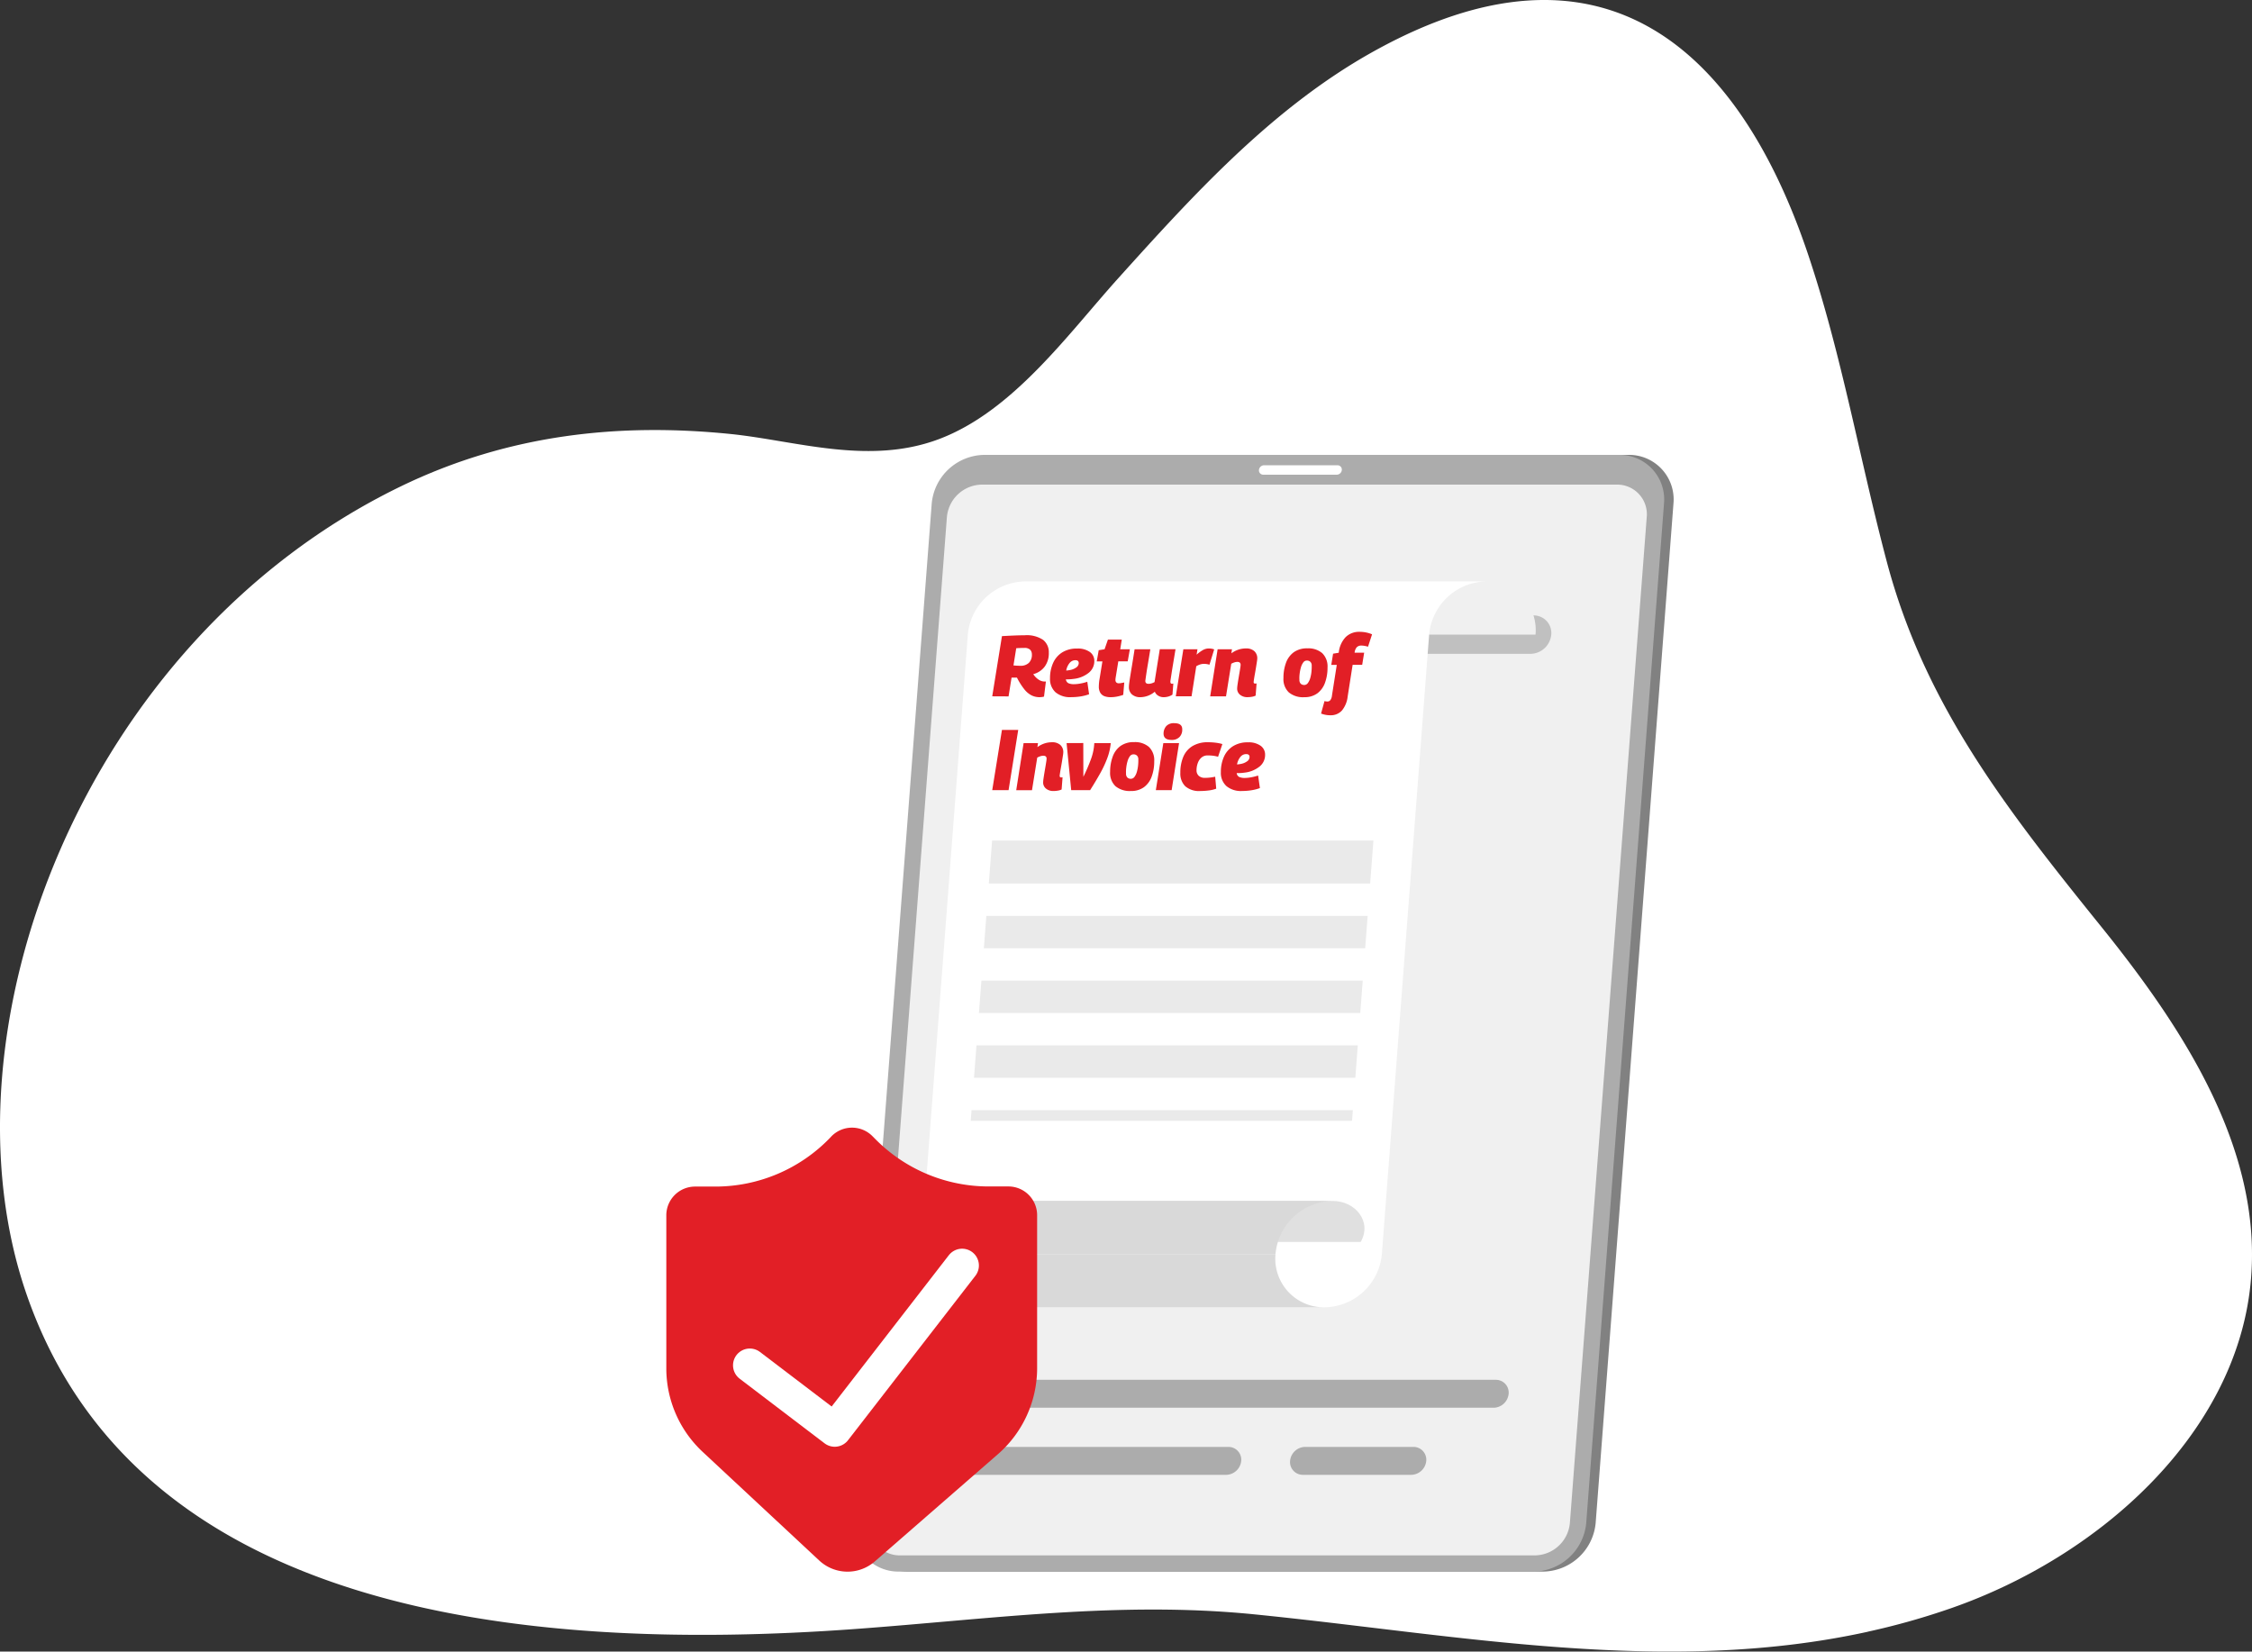 <svg xmlns="http://www.w3.org/2000/svg" xmlns:xlink="http://www.w3.org/1999/xlink" width="167.607" height="122.924" viewBox="0 0 167.607 122.924">
  <rect x="0" y="0" width="167.607" height="122.924" fill="#333333" stroke="none"/>
  <defs>
    <clipPath id="clip-path">
      <rect id="Rectangle_15050" data-name="Rectangle 15050" width="36.687" height="2.861" fill="none"/>
    </clipPath>
    <clipPath id="clip-path-2">
      <rect id="Rectangle_15051" data-name="Rectangle 15051" width="6.169" height="0.704" fill="#fff"/>
    </clipPath>
  </defs>
  <g id="Group_182030" data-name="Group 182030" transform="translate(-728 -4249)">
    <path id="Path_34272" data-name="Path 34272" d="M-1965.962,975.87c-15.12,3.321-30.576.21-45.724-1.3-9.973-.992-19.587.359-29.583,1.092-25.412,1.864-53.6-1.415-61.731-24.9-6.774-19.57,4.174-48.607,27.769-60.1,8.161-3.975,16.469-4.759,24.577-3.943,4.868.49,10.3,2.357,15.542.391,5.532-2.075,9.624-7.833,13.363-11.982,5.564-6.177,11.441-12.651,18.906-16.827,17.123-9.577,27.306-.24,32.45,15.111,2.5,7.463,3.829,15.241,5.844,22.831,2.857,10.766,9.054,18.585,16.035,27.248,6.214,7.717,12.031,16.74,11.029,26.53-1.135,11.11-11.145,20.222-22.306,24.106a53.543,53.543,0,0,1-6.171,1.739" transform="translate(2832.979 3394.578)" fill="#fff"/>
    <g id="Group_182029" data-name="Group 182029" transform="translate(-7.652 -1.563)">
      <g id="Group_182028" data-name="Group 182028" transform="translate(796.237 4284.42)">
        <path id="Path_44333" data-name="Path 44333" d="M384.109,231.52H387a4.3,4.3,0,0,0,3.324-1.669h-9.542a4.3,4.3,0,0,0,3.324,1.669" transform="translate(-330.941 -171.769)" fill="#f0f0f0"/>
        <path id="Path_44334" data-name="Path 44334" d="M329.571,231.52h2.894a4.3,4.3,0,0,0,3.324-1.669h-9.542a4.3,4.3,0,0,0,3.324,1.669" transform="translate(-292.273 -171.769)" fill="#f0f0f0"/>
        <path id="Path_44335" data-name="Path 44335" d="M275.542,231.52h2.894a4.3,4.3,0,0,0,3.324-1.669h-9.542a4.3,4.3,0,0,0,3.324,1.669" transform="translate(-253.965 -171.769)" fill="#f0f0f0"/>
        <path id="Path_44343" data-name="Path 44343" d="M272.684,113.356H225.428a3.316,3.316,0,0,1-3.343-3.62l5.789-75.876a3.987,3.987,0,0,1,3.9-3.62h47.257a3.316,3.316,0,0,1,3.344,3.62l-5.79,75.876a3.986,3.986,0,0,1-3.9,3.62" transform="translate(-218.411 -30.241)" fill="#818181"/>
        <path id="Path_44345" data-name="Path 44345" d="M270.265,113.356H223.009a3.316,3.316,0,0,1-3.343-3.62l5.789-75.876a3.987,3.987,0,0,1,3.9-3.62h47.257a3.316,3.316,0,0,1,3.344,3.62l-5.789,75.876a3.986,3.986,0,0,1-3.9,3.62" transform="translate(-216.696 -30.241)" fill="#acacac"/>
        <path id="Path_44347" data-name="Path 44347" d="M226.05,117.54a2.206,2.206,0,0,1-2.229-2.413l5.713-74.871a2.652,2.652,0,0,1,2.6-2.413h47.257a2.207,2.207,0,0,1,2.229,2.413L275.9,115.127a2.652,2.652,0,0,1-2.6,2.413Z" transform="translate(-219.645 -35.631)" fill="#f0f0f0"/>
        <g id="Group_181726" data-name="Group 181726" transform="translate(18.185 11.946)" opacity="0.2">
          <g id="Group_181725" data-name="Group 181725" transform="translate(0 0)">
            <g id="Group_181724" data-name="Group 181724" clip-path="url(#clip-path)">
              <path id="Path_44348" data-name="Path 44348" d="M307.129,74.155H273.311a1.31,1.31,0,0,1-1.321-1.43,1.575,1.575,0,0,1,1.54-1.43h33.818a1.31,1.31,0,0,1,1.321,1.43,1.575,1.575,0,0,1-1.54,1.43" transform="translate(-271.985 -71.294)"/>
            </g>
          </g>
        </g>
        <g id="Group_181729" data-name="Group 181729" transform="translate(33.113 0.771)" style="isolation: isolate">
          <g id="Group_181728" data-name="Group 181728" transform="translate(0 0)">
            <g id="Group_181727" data-name="Group 181727" clip-path="url(#clip-path-2)">
              <path id="Path_44349" data-name="Path 44349" d="M329.075,33.594h-5.463a.322.322,0,0,1-.325-.352.388.388,0,0,1,.379-.352h5.463a.322.322,0,0,1,.325.352.388.388,0,0,1-.379.352" transform="translate(-323.286 -32.89)" fill="#fff"/>
            </g>
          </g>
        </g>
        <path id="Path_44350" data-name="Path 44350" d="M267.122,66.565a3.616,3.616,0,0,0-3.656-3.958H297.8a3.616,3.616,0,0,1,3.656,3.958Z" transform="translate(-247.759 -53.189)" fill="#f0f0f0"/>
        <path id="Path_44351" data-name="Path 44351" d="M234.13,62.607a4.346,4.346,0,0,0-4.26,3.958l-3.518,46.11a4.346,4.346,0,0,1-4.26,3.958h34.333a4.346,4.346,0,0,0,4.26-3.958l3.518-46.11a4.346,4.346,0,0,1,4.26-3.958Z" transform="translate(-218.423 -53.189)" fill="#fff"/>
        <path id="Path_44352" data-name="Path 44352" d="M243.831,234.679a3.616,3.616,0,0,0,3.656,3.958H213.154a3.616,3.616,0,0,1-3.656-3.958Z" transform="translate(-209.486 -175.193)" fill="#d9d9d9"/>
        <path id="Path_44353" data-name="Path 44353" d="M253.38,224.124c.129-1.685-.4-3.048-2.082-3.048h26.439c1.682,0,2.947,1.539,2.082,3.048Z" transform="translate(-239.132 -165.548)" fill="#e0e0e0"/>
        <path id="Path_44354" data-name="Path 44354" d="M243.859,225.034a4.346,4.346,0,0,1,4.26-3.958H213.786a4.346,4.346,0,0,0-4.26,3.958Z" transform="translate(-209.514 -165.548)" fill="#d9d9d9"/>
        <path id="Union_133" data-name="Union 133" d="M26.568,7.072a.951.951,0,0,1-.959-1.039,1.144,1.144,0,0,1,1.118-1.039h8.057a.952.952,0,0,1,.96,1.039,1.144,1.144,0,0,1-1.118,1.039Zm-25.605,0A.952.952,0,0,1,0,6.032,1.144,1.144,0,0,1,1.121,4.994H21.013a.951.951,0,0,1,.959,1.039,1.144,1.144,0,0,1-1.118,1.039Zm.381-4.994a.952.952,0,0,1-.96-1.039A1.144,1.144,0,0,1,1.5,0H40.916a.951.951,0,0,1,.96,1.039,1.144,1.144,0,0,1-1.118,1.039Z" transform="translate(9.821 68.841)" fill="#acacac" stroke="rgba(0,0,0,0)" stroke-miterlimit="10" stroke-width="1"/>
        <path id="Union_143" data-name="Union 143" d="M0,20.855l.06-.787h28.38l-.06.787Zm.244-3.2.184-2.41h28.38l-.184,2.41Zm.367-4.82.184-2.41h28.38l-.184,2.41ZM.978,8.017l.184-2.408h28.38l-.184,2.408ZM1.347,3.2,1.531.788h28.38L29.728,3.2ZM1.531.788,1.591,0h28.38l-.06.788Z" transform="translate(11.662 28.705)" fill="#eaeaea"/>
        <path id="Path_44417" data-name="Path 44417" d="M.066-11.7.789-16.18q.557-.032.973-.048t.717-.016a2.177,2.177,0,0,1,1.376.346,1.165,1.165,0,0,1,.422.954,1.669,1.669,0,0,1-.31,1.037,1.538,1.538,0,0,1-.848.557,1.392,1.392,0,0,0,.413.416.811.811,0,0,0,.419.134h.058a.167.167,0,0,0,.051-.006L3.92-11.68a.738.738,0,0,1-.16.032,1.54,1.54,0,0,1-.166.013A1.351,1.351,0,0,1,3-11.766a1.65,1.65,0,0,1-.541-.451,4.965,4.965,0,0,1-.554-.877h-.4l-.224,1.4Zm2.093-2.273a.872.872,0,0,0,.634-.218.826.826,0,0,0,.224-.621.507.507,0,0,0-.122-.349.593.593,0,0,0-.455-.138q-.109,0-.186,0l-.166.006q-.09,0-.237.016L1.647-14q.122.013.243.019T2.159-13.971Zm5.115,2.119a3.323,3.323,0,0,1-.656.166,4.562,4.562,0,0,1-.675.051A1.685,1.685,0,0,1,4.777-12a1.326,1.326,0,0,1-.41-1.04,2.746,2.746,0,0,1,.224-1.13,1.791,1.791,0,0,1,.675-.794,2.031,2.031,0,0,1,1.123-.291,1.531,1.531,0,0,1,.938.253.8.8,0,0,1,.336.675,1.1,1.1,0,0,1-.4.864A2.153,2.153,0,0,1,6.147-13a3.8,3.8,0,0,1-.6.038.366.366,0,0,0,.186.285,1.006,1.006,0,0,0,.435.074,2.733,2.733,0,0,0,.422-.042,3.7,3.7,0,0,0,.551-.138ZM6.25-14.388a.549.549,0,0,0-.419.2,1.219,1.219,0,0,0-.259.57,1.906,1.906,0,0,0,.25-.032,1.148,1.148,0,0,0,.5-.2.4.4,0,0,0,.182-.32Q6.506-14.388,6.25-14.388ZM9.892-12.73l-.077.922a3.324,3.324,0,0,1-.467.128,2.546,2.546,0,0,1-.487.045,1.266,1.266,0,0,1-.432-.07.615.615,0,0,1-.31-.243A.872.872,0,0,1,8-12.435q0-.1.013-.253t.038-.291L8.266-14.3H7.844l.147-.832.435-.07.25-.717H9.707l-.115.717h.717l-.16.9h-.7l-.2,1.229a1.223,1.223,0,0,0-.013.154.262.262,0,0,0,.061.182.261.261,0,0,0,.2.067.89.89,0,0,0,.173-.019Zm1.223,1.095a.926.926,0,0,1-.653-.208.712.712,0,0,1-.224-.547,2.284,2.284,0,0,1,.022-.282q.022-.173.07-.477t.131-.8q.083-.5.2-1.251h1.171q-.109.672-.182,1.1t-.115.717q-.042.285-.074.515-.013.237.237.237a.785.785,0,0,0,.23-.035,1.1,1.1,0,0,0,.218-.093l.39-2.445h1.171l-.189,1.143q-.074.445-.112.7t-.058.378q-.019.122-.022.157t0,.042q0,.147.109.147l.042,0a.334.334,0,0,0,.067-.016l-.064.826a1.025,1.025,0,0,1-.3.141,1.244,1.244,0,0,1-.349.051.749.749,0,0,1-.422-.118.6.6,0,0,1-.243-.291A1.7,1.7,0,0,1,11.115-11.635ZM15.34-15.2l-.064.4a2.743,2.743,0,0,1,.49-.355.892.892,0,0,1,.419-.106,1.325,1.325,0,0,1,.2.016,1.04,1.04,0,0,1,.2.054l-.352,1.139a1.372,1.372,0,0,0-.4-.064,1.009,1.009,0,0,0-.272.038,1.324,1.324,0,0,0-.31.141L14.9-11.7H13.727l.563-3.5Zm1.5,0h1.069l-.045.3a1.861,1.861,0,0,1,.535-.278,1.8,1.8,0,0,1,.547-.086.893.893,0,0,1,.624.2.712.712,0,0,1,.221.554,2.022,2.022,0,0,1-.029.25q-.029.186-.067.422t-.08.467q-.042.23-.067.4a2.007,2.007,0,0,0-.026.214.1.1,0,0,0,.109.109.4.4,0,0,0,.109-.013l-.07.909a.932.932,0,0,1-.278.086,1.933,1.933,0,0,1-.323.029.844.844,0,0,1-.56-.179.573.573,0,0,1-.214-.461,2.231,2.231,0,0,1,.026-.275q.026-.186.064-.416t.077-.455q.038-.224.064-.394a1.9,1.9,0,0,0,.026-.227q0-.218-.243-.218a.749.749,0,0,0-.224.038,1.378,1.378,0,0,0-.23.1l-.39,2.426H16.287Zm6.446,3.566a1.654,1.654,0,0,1-1.146-.358,1.359,1.359,0,0,1-.4-1.063,3.242,3.242,0,0,1,.186-1.13,1.686,1.686,0,0,1,.579-.794,1.673,1.673,0,0,1,1.021-.291,1.581,1.581,0,0,1,1.1.358,1.374,1.374,0,0,1,.394,1.069,3.243,3.243,0,0,1-.186,1.13,1.692,1.692,0,0,1-.57.791A1.6,1.6,0,0,1,23.284-11.635Zm.013-.909a.34.34,0,0,0,.262-.15,1.116,1.116,0,0,0,.173-.365,2.664,2.664,0,0,0,.09-.471,3.5,3.5,0,0,0,.019-.461.366.366,0,0,0-.115-.291.372.372,0,0,0-.256-.08.319.319,0,0,0-.262.147,1.153,1.153,0,0,0-.173.371,2.962,2.962,0,0,0-.093.471,2.483,2.483,0,0,0-.016.445.388.388,0,0,0,.109.3A.393.393,0,0,0,23.3-12.544Zm1.94,2.253a1.862,1.862,0,0,1-.7-.128l.256-.928a.7.7,0,0,0,.118.026.9.9,0,0,0,.106.006.267.267,0,0,0,.214-.106.694.694,0,0,0,.118-.342l.358-2.279H25.3l.134-.832.422-.07a1.955,1.955,0,0,1,.512-1.162A1.414,1.414,0,0,1,27.4-16.5a2.39,2.39,0,0,1,.506.051,2.3,2.3,0,0,1,.429.134l-.3.922a2.1,2.1,0,0,0-.24-.058,1.421,1.421,0,0,0-.259-.026.467.467,0,0,0-.33.115.7.7,0,0,0-.17.416h.711l-.147.9h-.711l-.371,2.369a1.971,1.971,0,0,1-.426,1.034A1.1,1.1,0,0,1,25.237-10.291ZM.066-4.716.789-9.2H2L1.282-4.716ZM2.4-8.217H3.472l-.045.3a1.861,1.861,0,0,1,.535-.278,1.8,1.8,0,0,1,.547-.086.893.893,0,0,1,.624.2.712.712,0,0,1,.221.554,2.023,2.023,0,0,1-.029.25q-.029.186-.067.422t-.08.467q-.042.23-.067.4a2.007,2.007,0,0,0-.026.214.1.1,0,0,0,.109.109A.4.4,0,0,0,5.3-5.676l-.07.909a.933.933,0,0,1-.278.086,1.933,1.933,0,0,1-.323.029.844.844,0,0,1-.56-.179.573.573,0,0,1-.214-.461,2.232,2.232,0,0,1,.026-.275q.026-.186.064-.416t.077-.455q.038-.224.064-.394a1.9,1.9,0,0,0,.026-.227q0-.218-.243-.218a.749.749,0,0,0-.224.038,1.379,1.379,0,0,0-.23.1l-.39,2.426H1.852Zm4.948,3.5H5.943L5.6-8.217l1.242-.006.006,2.516a13.468,13.468,0,0,0,.573-1.335,4,4,0,0,0,.24-1.175H8.887a4.336,4.336,0,0,1-.256,1.111A8.176,8.176,0,0,1,8.1-5.967Q7.773-5.381,7.351-4.716Zm3.034.064A1.654,1.654,0,0,1,9.239-5.01a1.359,1.359,0,0,1-.4-1.063A3.243,3.243,0,0,1,9.028-7.2,1.686,1.686,0,0,1,9.607-8a1.673,1.673,0,0,1,1.021-.291,1.581,1.581,0,0,1,1.1.358,1.374,1.374,0,0,1,.394,1.069,3.243,3.243,0,0,1-.186,1.13,1.692,1.692,0,0,1-.57.791A1.6,1.6,0,0,1,10.385-4.652Zm.013-.909a.34.34,0,0,0,.262-.15,1.116,1.116,0,0,0,.173-.365,2.664,2.664,0,0,0,.09-.471,3.5,3.5,0,0,0,.019-.461.366.366,0,0,0-.115-.291.372.372,0,0,0-.256-.08.319.319,0,0,0-.262.147,1.153,1.153,0,0,0-.173.371,2.962,2.962,0,0,0-.093.471,2.484,2.484,0,0,0-.016.445.388.388,0,0,0,.109.3A.393.393,0,0,0,10.4-5.561ZM13.618-9.7q.6,0,.589.467A.772.772,0,0,1,14-8.668a.781.781,0,0,1-.583.214q-.6,0-.6-.474a.849.849,0,0,1,.2-.554A.755.755,0,0,1,13.618-9.7ZM12.242-4.716l.557-3.5H13.97l-.551,3.5Zm3.316.064a1.562,1.562,0,0,1-1.127-.355,1.325,1.325,0,0,1-.365-1,2.983,2.983,0,0,1,.224-1.2A1.707,1.707,0,0,1,14.975-8a2.175,2.175,0,0,1,1.152-.282,4.615,4.615,0,0,1,.567.035,3.172,3.172,0,0,1,.5.1l-.32.947a2.4,2.4,0,0,0-.39-.08A3.367,3.367,0,0,0,16.1-7.3a.686.686,0,0,0-.451.15.944.944,0,0,0-.278.4,1.548,1.548,0,0,0-.1.554.536.536,0,0,0,.163.41.651.651,0,0,0,.464.154,3.22,3.22,0,0,0,.362-.019q.17-.019.4-.064l.077.89a2.481,2.481,0,0,1-.576.134A5.065,5.065,0,0,1,15.558-4.652Zm4.43-.218a3.323,3.323,0,0,1-.656.166,4.562,4.562,0,0,1-.675.051,1.685,1.685,0,0,1-1.165-.368,1.326,1.326,0,0,1-.41-1.04,2.746,2.746,0,0,1,.224-1.13,1.791,1.791,0,0,1,.675-.794A2.031,2.031,0,0,1,19.1-8.275a1.531,1.531,0,0,1,.938.253.8.8,0,0,1,.336.675,1.1,1.1,0,0,1-.4.864,2.153,2.153,0,0,1-1.114.461,3.8,3.8,0,0,1-.6.038.366.366,0,0,0,.186.285,1.006,1.006,0,0,0,.435.074,2.733,2.733,0,0,0,.422-.042,3.7,3.7,0,0,0,.551-.138ZM18.963-7.4a.549.549,0,0,0-.419.2,1.219,1.219,0,0,0-.259.57,1.906,1.906,0,0,0,.25-.032,1.148,1.148,0,0,0,.5-.2.4.4,0,0,0,.182-.32Q19.219-7.4,18.963-7.4Z" transform="translate(13.197 29.669)" fill="#e21f26"/>
      </g>
      <g id="Group_182012" data-name="Group 182012" transform="translate(785.243 4334.488)">
        <g id="Group_10278" data-name="Group 10278" transform="translate(0 0)">
          <path id="Path_18542" data-name="Path 18542" d="M196.945,436.505V447.9a8.5,8.5,0,0,0,2.707,6.222l8.677,8.086a3.087,3.087,0,0,0,4.131.069l9.164-7.983a8.5,8.5,0,0,0,2.919-6.413V436.505a2.14,2.14,0,0,0-2.14-2.14h-1.461a11.852,11.852,0,0,1-8.415-3.5l-.241-.243a2.14,2.14,0,0,0-3.061.022l-.093.1a11.852,11.852,0,0,1-8.536,3.63h-1.511A2.14,2.14,0,0,0,196.945,436.505Z" transform="translate(-196.945 -429.984)" fill="#e21f26"/>
        </g>
        <path id="Path_44418" data-name="Path 44418" d="M-4991.521,7493.443l6.321,4.811,9.48-12.241" transform="translate(4997.735 -7475.749)" fill="none" stroke="#fff" stroke-linecap="round" stroke-linejoin="round" stroke-width="2.5"/>
      </g>
    </g>
  </g>
</svg>
